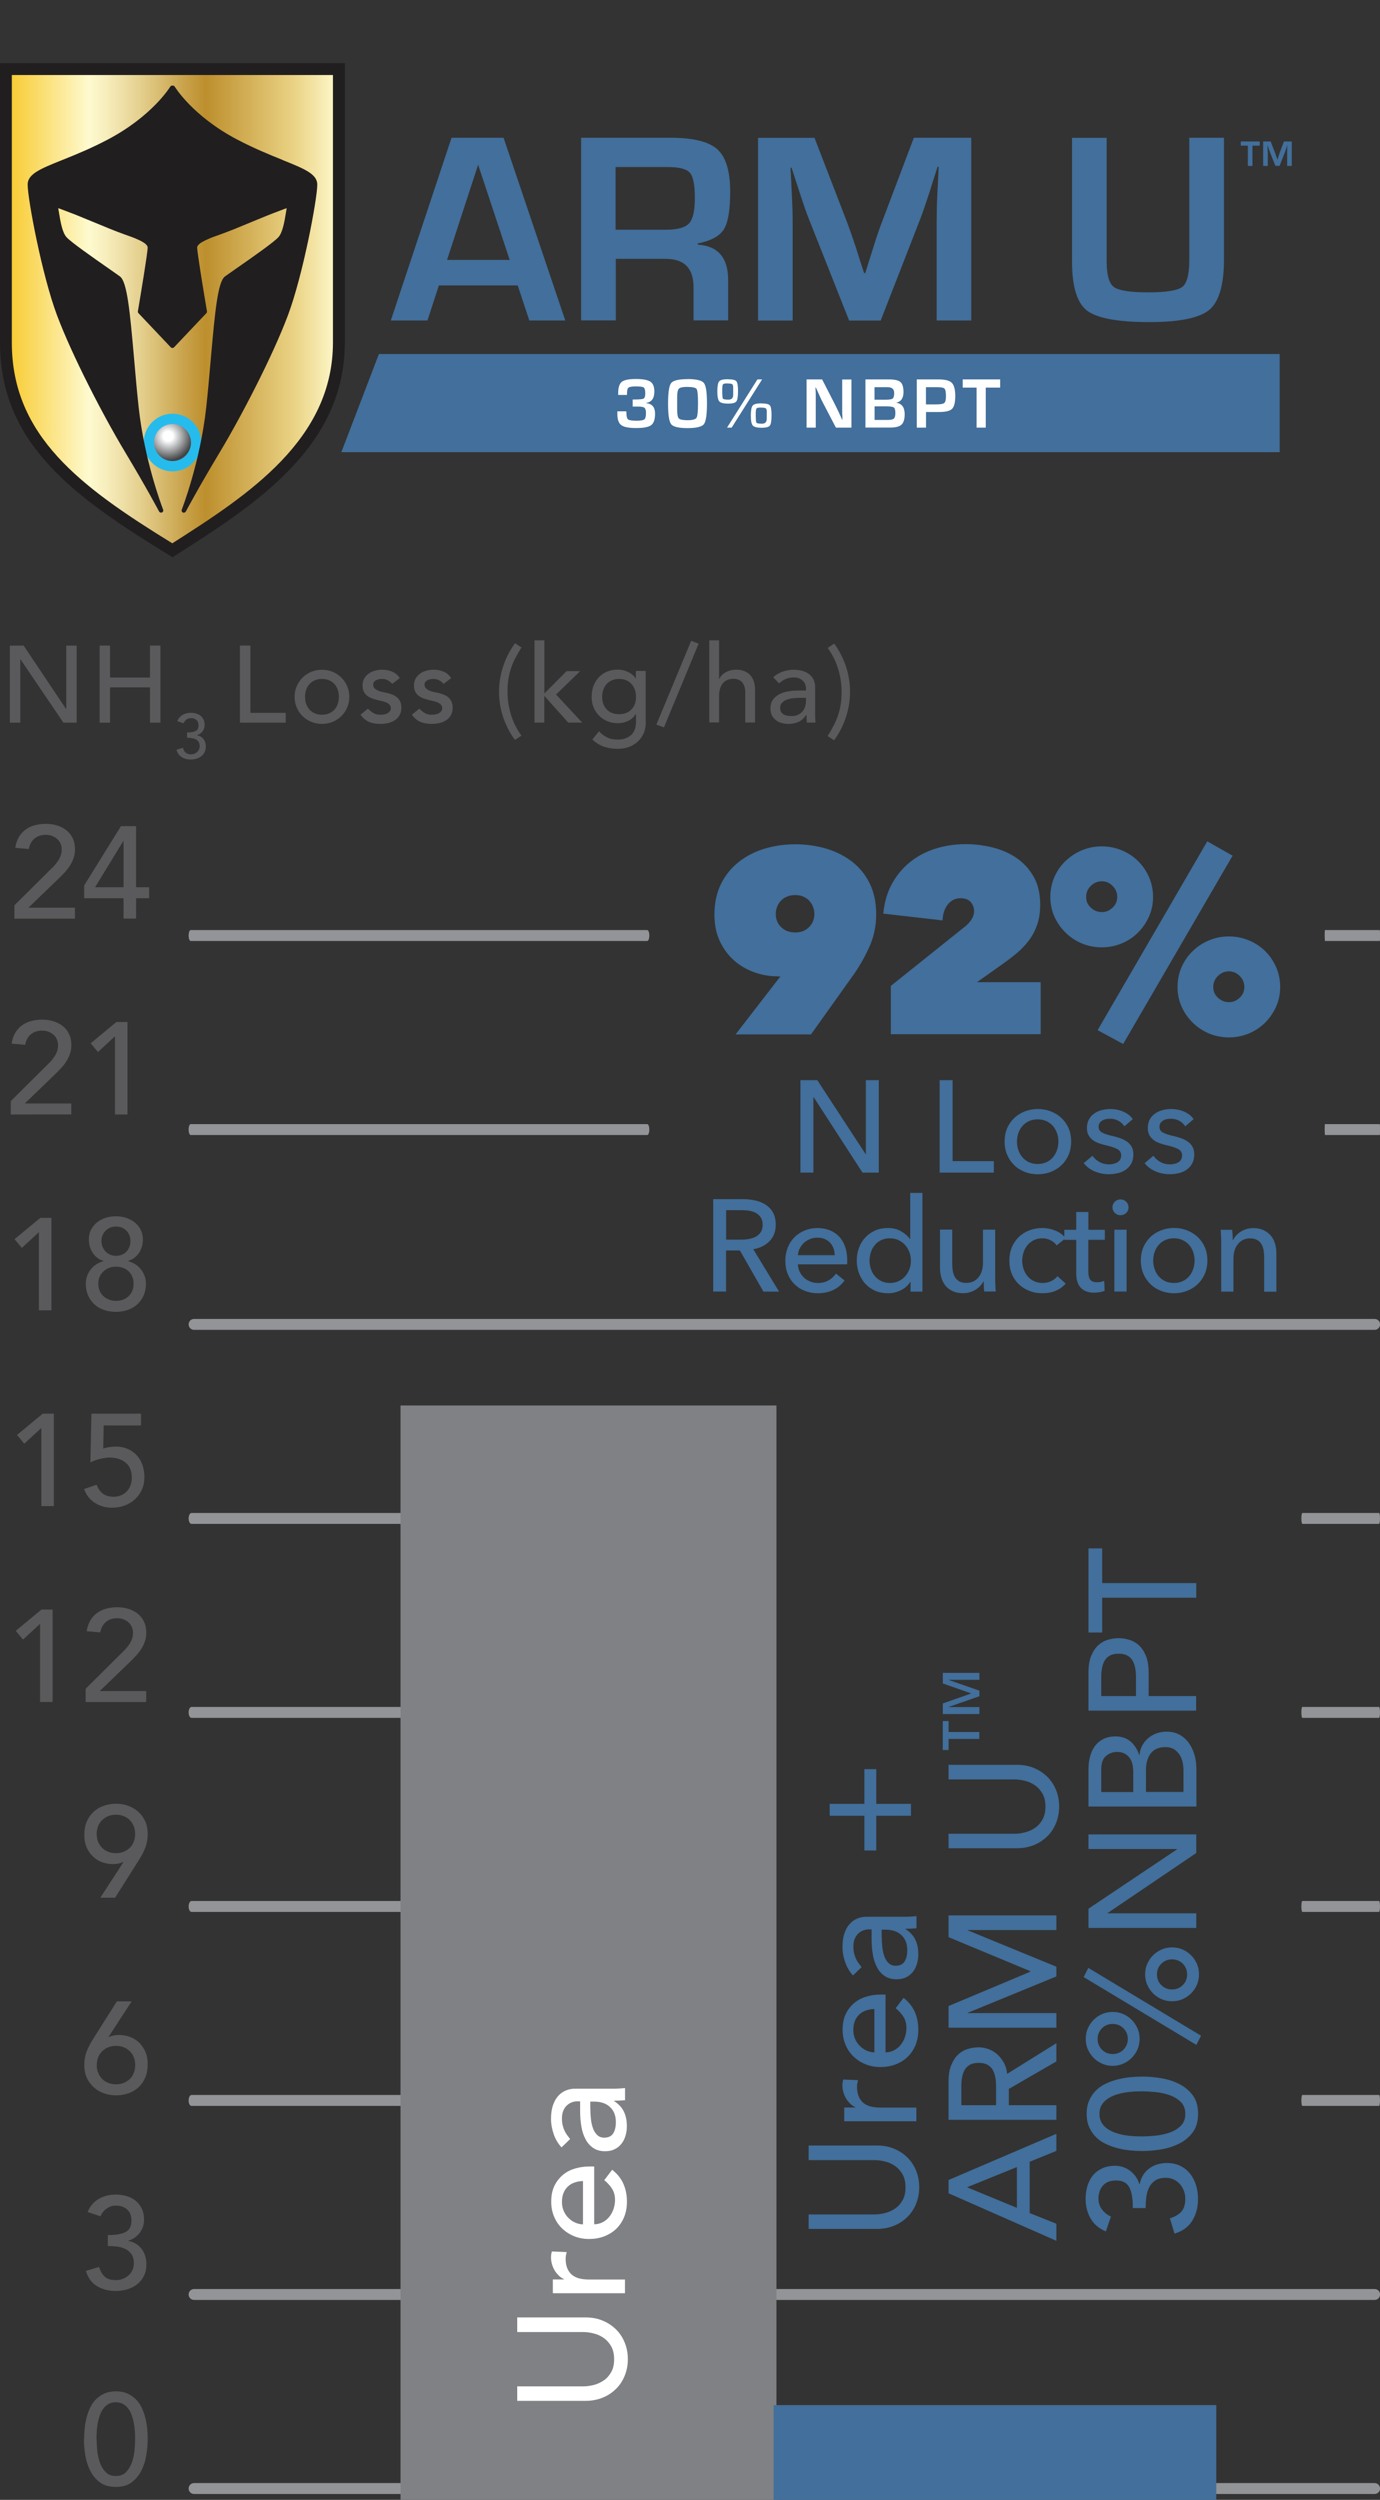 <?xml version="1.0" encoding="UTF-8"?> <svg xmlns="http://www.w3.org/2000/svg" xmlns:xlink="http://www.w3.org/1999/xlink" id="Layer_1" viewBox="0 0 197.25 357.24"><rect x="0" y="0" width="197.25" height="357.24" fill="#333333" stroke="none"/><defs><style>.cls-1{fill:url(#radial-gradient);}.cls-2{fill:url(#linear-gradient);}.cls-3{fill:#808184;}.cls-4{fill:#5a5a5c;}.cls-5{fill:#426f9b;}.cls-6{fill:#211e1f;}.cls-7{fill:#fff;}.cls-8{fill:#929497;}.cls-9{fill:#26bbed;}</style><linearGradient id="linear-gradient" x1=".85" y1="44.26" x2="48.44" y2="44.26" gradientUnits="userSpaceOnUse"><stop offset="0" stop-color="#f8c92a"></stop><stop offset="0" stop-color="#f8c92a"></stop><stop offset=".25" stop-color="#fefacf"></stop><stop offset=".3" stop-color="#f7eebd"></stop><stop offset=".4" stop-color="#e5d190"></stop><stop offset=".54" stop-color="#c8a149"></stop><stop offset=".6" stop-color="#bd8f2d"></stop><stop offset=".87" stop-color="#ebd486"></stop><stop offset="1" stop-color="#fefacf"></stop></linearGradient><radialGradient id="radial-gradient" cx="24.03" cy="62.33" fx="24.03" fy="62.33" r="3.48" gradientUnits="userSpaceOnUse"><stop offset=".2" stop-color="#fff"></stop><stop offset=".68" stop-color="#8e9092"></stop><stop offset="1" stop-color="#444445"></stop></radialGradient></defs><path class="cls-8" d="M196.47,356.4H27.74c-.43,0-.78-.35-.78-.78s.35-.78.78-.78h168.74c.43,0,.78.35.78.78s-.35.78-.78.78Z"></path><path class="cls-8" d="M106.98,245.49H27.37c-.23,0-.41-.35-.41-.78s.19-.78.41-.78h79.61c.23,0,.41.35.41.78s-.19.78-.41.78Z"></path><path class="cls-8" d="M196.47,190.04H27.74c-.43,0-.78-.35-.78-.78s.35-.78.78-.78h168.74c.43,0,.78.35.78.78s-.35.78-.78.78Z"></path><path class="cls-8" d="M106.98,300.94H27.37c-.23,0-.41-.35-.41-.78s.19-.78.41-.78h79.61c.23,0,.41.35.41.78s-.19.78-.41.78Z"></path><path class="cls-8" d="M106.98,273.22H27.37c-.23,0-.41-.35-.41-.78s.19-.78.41-.78h79.61c.23,0,.41.35.41.78s-.19.78-.41.78Z"></path><path class="cls-8" d="M197.11,245.49h-10.96c-.08,0-.14-.35-.14-.78s.06-.78.14-.78h10.96c.08,0,.14.35.14.78s-.06.78-.14.78Z"></path><path class="cls-8" d="M197.11,300.94h-10.96c-.08,0-.14-.35-.14-.78s.06-.78.14-.78h10.96c.08,0,.14.35.14.78s-.06.78-.14.78Z"></path><path class="cls-8" d="M197.11,273.22h-10.96c-.08,0-.14-.35-.14-.78s.06-.78.14-.78h10.96c.08,0,.14.35.14.78s-.06.78-.14.78Z"></path><path class="cls-8" d="M92.51,134.47H27.26c-.17,0-.3-.35-.3-.78s.13-.78.3-.78h65.25c.17,0,.3.35.3.78s-.13.78-.3.78Z"></path><path class="cls-8" d="M92.51,162.2H27.26c-.17,0-.3-.35-.3-.78s.13-.78.3-.78h65.25c.17,0,.3.35.3.78s-.13.78-.3.78Z"></path><path class="cls-8" d="M197.22,134.47h-7.84s-.04-.35-.04-.78.02-.78.04-.78h7.84s.04.35.04.78-.02.78-.04.78Z"></path><path class="cls-8" d="M197.22,162.2h-7.84s-.04-.35-.04-.78.02-.78.04-.78h7.84s.04.35.04.78-.02.78-.04.78Z"></path><path class="cls-8" d="M196.47,328.67H27.74c-.43,0-.78-.35-.78-.78s.35-.78.78-.78h168.74c.43,0,.78.35.78.78s-.35.78-.78.78Z"></path><path class="cls-8" d="M106.98,217.77H27.37c-.23,0-.41-.35-.41-.78s.19-.78.41-.78h79.61c.23,0,.41.35.41.78s-.19.78-.41.78Z"></path><path class="cls-8" d="M197.11,217.77h-10.96c-.08,0-.14-.35-.14-.78s.06-.78.14-.78h10.96c.08,0,.14.35.14.78s-.06.78-.14.78Z"></path><path class="cls-5" d="M115.58,316.45h9.45c.48,0,.98-.07,1.49-.2.52-.13.99-.35,1.43-.65s.79-.7,1.07-1.2c.28-.49.41-1.1.41-1.83s-.14-1.33-.41-1.83c-.28-.49-.63-.89-1.07-1.2s-.91-.52-1.43-.65c-.51-.13-1.01-.2-1.49-.2h-9.45v-2.09h9.77c.9,0,1.72.15,2.45.46.73.3,1.37.73,1.91,1.26.54.54.95,1.17,1.24,1.89s.44,1.51.44,2.35-.15,1.63-.44,2.35c-.29.73-.7,1.36-1.24,1.89-.54.54-1.17.96-1.91,1.26-.73.3-1.55.46-2.45.46h-9.77v-2.09Z"></path><path class="cls-5" d="M120.67,303.13v-1.96h1.59v-.04c-.28-.13-.53-.3-.75-.52-.22-.22-.42-.46-.58-.73-.16-.27-.29-.56-.38-.88-.09-.32-.14-.64-.14-.96s.04-.61.13-.87l2.11.09c-.04.16-.08.32-.11.48-.03.16-.04.32-.04.48,0,.96.27,1.69.8,2.2.54.51,1.37.76,2.5.76h5.18v1.96h-10.32Z"></path><path class="cls-5" d="M126.55,293.29c.45,0,.86-.1,1.23-.29s.69-.45.95-.77c.26-.32.46-.69.61-1.11.14-.42.22-.86.22-1.31,0-.61-.14-1.14-.42-1.59s-.66-.86-1.12-1.24l1.13-1.48c1.41,1.09,2.11,2.61,2.11,4.57,0,.81-.14,1.55-.41,2.21-.28.66-.66,1.22-1.14,1.68-.49.46-1.06.81-1.72,1.06-.66.25-1.38.37-2.14.37s-1.48-.13-2.14-.4c-.66-.27-1.23-.64-1.72-1.11-.49-.47-.87-1.03-1.14-1.69-.28-.65-.41-1.36-.41-2.13,0-.91.16-1.69.48-2.32s.74-1.15,1.25-1.56c.51-.41,1.1-.7,1.74-.88s1.3-.27,1.97-.27h.7v8.27ZM124.98,287.1c-.44.01-.83.08-1.2.21-.36.12-.68.31-.95.56s-.48.55-.63.92-.23.8-.23,1.3.09.92.27,1.32c.18.4.42.74.71,1.01.29.28.61.49.97.64s.71.23,1.06.23v-6.18Z"></path><path class="cls-5" d="M121.94,282.32c-.51-.55-.89-1.19-1.14-1.92-.25-.73-.38-1.45-.38-2.18s.09-1.4.28-1.95c.19-.54.44-.99.76-1.34.32-.35.69-.61,1.1-.77.41-.17.85-.25,1.3-.25h5.27c.36,0,.7,0,1-.02s.6-.04.87-.07v1.74c-.52.04-1.04.07-1.57.07v.04c.67.44,1.14.95,1.42,1.55s.41,1.28.41,2.07c0,.48-.07.94-.2,1.37-.13.44-.33.82-.59,1.14-.26.33-.58.58-.97.77-.38.19-.83.28-1.34.28-.67,0-1.23-.15-1.68-.45-.45-.3-.82-.7-1.1-1.22-.28-.51-.49-1.12-.61-1.81-.12-.69-.19-1.43-.19-2.21v-1.44h-.43c-.26,0-.52.05-.78.15-.26.1-.5.25-.71.46-.21.2-.38.46-.5.76s-.18.67-.18,1.09c0,.38.04.71.11.99.07.28.16.54.27.77.11.23.24.44.38.63.14.19.28.37.41.54l-1.22,1.18ZM126.03,276.79c0,.46.03.94.08,1.43.05.49.15.93.29,1.33.14.4.35.73.61.98.26.25.59.38,1,.38.59,0,1.02-.2,1.28-.6.26-.4.39-.94.39-1.62,0-.54-.09-.99-.27-1.37s-.42-.68-.71-.91c-.29-.23-.61-.4-.97-.5-.36-.1-.71-.15-1.06-.15h-.65v1.04Z"></path><path class="cls-5" d="M123.55,264.44v-4.96h-4.96v-1.7h4.96v-4.96h1.7v4.96h4.96v1.7h-4.96v4.96h-1.7Z"></path><path class="cls-5" d="M135.58,313.42v-1.89l15.41-6.6v2.44l-3.81,1.55v7.34l3.81,1.52v2.44l-15.41-6.79ZM145.35,309.68l-7.08,2.87v.04l7.08,2.92v-5.83Z"></path><path class="cls-5" d="M135.58,302.93v-5.42c0-.99.13-1.8.4-2.44s.61-1.14,1.02-1.51c.41-.37.88-.63,1.39-.77.52-.15,1.01-.22,1.49-.22s.97.09,1.43.26c.46.17.87.42,1.24.75s.68.73.94,1.2.41,1,.47,1.58l7.03-4.38v2.61l-6.79,3.92v2.33h6.79v2.09h-15.41ZM142.37,300.84v-2.74c0-.41-.03-.81-.1-1.21-.07-.4-.19-.75-.36-1.07-.17-.31-.42-.56-.75-.75-.33-.19-.75-.28-1.27-.28s-.95.09-1.27.28c-.33.19-.58.44-.75.75-.17.31-.29.67-.36,1.07-.07.4-.1.8-.1,1.21v2.74h4.96Z"></path><path class="cls-5" d="M135.58,289.78v-3.11l11.67-4.9v-.09l-11.67-4.85v-3.11h15.41v2.09h-12.67v.04l12.67,5.2v1.39l-12.67,5.2v.04h12.67v2.09h-15.41Z"></path><path class="cls-5" d="M135.58,262.05h9.45c.48,0,.98-.07,1.49-.2.52-.13.99-.35,1.43-.65s.79-.7,1.07-1.2c.28-.49.41-1.1.41-1.83s-.14-1.33-.41-1.83c-.28-.49-.63-.89-1.07-1.2s-.91-.52-1.43-.65c-.51-.13-1.01-.2-1.49-.2h-9.45v-2.09h9.77c.9,0,1.72.15,2.45.46.73.3,1.37.73,1.91,1.26.54.54.95,1.17,1.24,1.89s.44,1.51.44,2.35-.15,1.63-.44,2.35c-.29.73-.7,1.36-1.24,1.89-.54.54-1.17.96-1.91,1.26-.73.3-1.55.46-2.45.46h-9.77v-2.09Z"></path><path class="cls-5" d="M134.76,244.94v-1.51l4.01-1.41v-.04l-4.01-1.41v-1.51h5.23v.99h-4.37v.03l4.37,1.52v.8l-4.37,1.52v.03h4.37v.99h-5.23ZM135.59,248.51v1.57h-.84v-4.14h.84v1.57h4.39v.99h-4.39Z"></path><path class="cls-5" d="M167.23,317.01c.74-.25,1.29-.57,1.65-.99.36-.41.54-1.02.54-1.83,0-.4-.07-.78-.21-1.14-.14-.35-.33-.67-.57-.94-.24-.27-.53-.49-.87-.65s-.72-.24-1.14-.24c-.64,0-1.15.13-1.54.4-.38.27-.67.61-.87,1.03-.2.42-.32.89-.38,1.39-.06.51-.09,1.01-.09,1.5h-1.83c0-.8-.05-1.45-.16-1.96-.11-.51-.26-.91-.47-1.2-.2-.29-.46-.49-.76-.61-.3-.12-.65-.17-1.02-.17-.83,0-1.45.25-1.87.74-.42.49-.63,1.11-.63,1.85,0,.57.16,1.08.49,1.53s.76.8,1.29,1.03l-.72,2.13c-.99-.41-1.72-1.03-2.19-1.86-.47-.83-.71-1.77-.71-2.8,0-.62.08-1.22.25-1.8.17-.57.42-1.08.77-1.51.35-.44.79-.78,1.32-1.03.53-.25,1.15-.38,1.86-.38.81,0,1.54.24,2.18.73s1.07,1.12,1.31,1.9h.04c.09-.48.25-.91.48-1.28.23-.38.52-.7.87-.96s.74-.46,1.17-.59c.43-.13.88-.2,1.36-.2.74,0,1.39.14,1.95.42.56.28,1.02.66,1.39,1.13.37.47.65,1.02.84,1.63.19.62.28,1.27.28,1.95,0,1.18-.27,2.21-.81,3.1-.54.89-1.38,1.51-2.55,1.86l-.67-2.22Z"></path><path class="cls-5" d="M163.29,307.39c-.57,0-1.15-.03-1.76-.09-.61-.06-1.21-.16-1.8-.32-.59-.15-1.15-.36-1.69-.61-.54-.25-1-.58-1.4-.98-.4-.4-.72-.87-.96-1.42-.24-.54-.36-1.18-.36-1.9s.12-1.36.36-1.9c.24-.54.56-1.02.96-1.42.4-.4.87-.73,1.4-.98s1.1-.46,1.69-.61c.59-.15,1.19-.26,1.8-.32.61-.06,1.2-.09,1.76-.09.81,0,1.68.07,2.61.22s1.79.41,2.59.81c.8.39,1.46.93,1.98,1.62.52.69.78,1.58.78,2.67s-.26,1.98-.78,2.67-1.18,1.23-1.98,1.62c-.8.39-1.66.66-2.59.81-.93.15-1.8.22-2.61.22ZM163.29,305.3c.51,0,1.11-.03,1.81-.1s1.37-.21,2.01-.42c.65-.22,1.19-.54,1.64-.97s.67-1,.67-1.73-.22-1.3-.67-1.73c-.45-.43-1-.75-1.64-.97-.65-.22-1.32-.36-2.01-.42-.7-.06-1.3-.1-1.81-.1-.35,0-.74.01-1.19.03-.44.02-.89.07-1.35.15s-.9.19-1.33.34c-.43.15-.81.34-1.15.58s-.61.53-.82.88c-.2.35-.3.76-.3,1.24s.1.89.3,1.24c.2.35.48.64.82.88.34.24.73.43,1.15.58.43.15.87.26,1.33.34s.91.13,1.35.15c.44.02.84.03,1.19.03Z"></path><path class="cls-5" d="M171.67,290.91l-.67,1.31-16.11-9.69.67-1.31,16.11,9.69ZM159.04,295.22c-.54,0-1.04-.1-1.5-.31-.46-.2-.87-.48-1.22-.83-.35-.35-.62-.75-.83-1.22s-.3-.96-.3-1.5.1-1.04.3-1.5.48-.87.83-1.22c.35-.35.75-.62,1.22-.83.46-.2.97-.3,1.5-.3s1.04.1,1.5.3c.46.2.87.48,1.22.83.35.35.62.75.83,1.22s.3.97.3,1.5-.1,1.04-.3,1.5-.48.87-.83,1.22c-.35.35-.75.62-1.22.83-.46.2-.96.31-1.5.31ZM159.04,293.53c.61,0,1.12-.21,1.54-.62.41-.41.62-.93.62-1.53s-.21-1.12-.62-1.53c-.41-.41-.92-.62-1.54-.62s-1.12.21-1.53.62c-.41.41-.62.93-.62,1.53s.21,1.12.62,1.53c.41.41.92.62,1.53.62ZM167.53,285.99c-.54,0-1.04-.1-1.5-.3-.46-.2-.87-.48-1.22-.83-.35-.35-.62-.75-.83-1.22-.2-.46-.3-.96-.3-1.5s.1-1.04.3-1.5c.2-.46.48-.87.83-1.22.35-.35.75-.62,1.22-.83.46-.2.96-.3,1.5-.3s1.04.1,1.5.3c.46.2.87.48,1.22.83s.62.75.83,1.22.3.96.3,1.5-.1,1.04-.3,1.5-.48.87-.83,1.22c-.35.35-.75.62-1.22.83-.46.2-.96.3-1.5.3ZM167.53,284.3c.61,0,1.12-.21,1.53-.62.41-.41.62-.93.62-1.53s-.21-1.12-.62-1.53c-.41-.41-.92-.62-1.53-.62s-1.12.21-1.54.62c-.41.41-.62.92-.62,1.53s.21,1.12.62,1.53c.41.41.92.62,1.54.62Z"></path><path class="cls-5" d="M155.58,275.5v-2.74l12.67-8.49v-.04h-12.67v-2.09h15.41v2.66l-12.67,8.58v.04h12.67v2.09h-15.41Z"></path><path class="cls-5" d="M155.58,258.17v-5.35c0-.67.08-1.29.24-1.86.16-.57.4-1.07.71-1.48.31-.41.71-.74,1.2-.98.49-.24,1.06-.36,1.71-.36.88,0,1.61.25,2.17.74.56.49.97,1.13,1.23,1.92h.04c.03-.46.15-.9.36-1.31.21-.41.49-.76.83-1.06.34-.3.74-.53,1.19-.71.45-.17.94-.26,1.46-.26.7,0,1.31.14,1.84.42.53.28.98.67,1.34,1.16.36.49.64,1.07.83,1.72.19.65.28,1.36.28,2.11v5.29h-15.41ZM161.98,256.08v-2.85c0-.39-.04-.76-.12-1.11-.08-.35-.21-.65-.4-.91s-.43-.47-.72-.62-.65-.23-1.07-.23c-.61,0-1.14.2-1.59.59-.45.39-.67,1.01-.67,1.85v3.29h4.57ZM169.16,256.08v-3.07c0-.32-.03-.67-.1-1.06-.07-.38-.2-.74-.39-1.08-.2-.33-.46-.62-.79-.85-.33-.23-.78-.35-1.33-.35-.92,0-1.6.3-2.06.89s-.69,1.4-.69,2.42v3.09h5.35Z"></path><path class="cls-5" d="M155.58,244.46v-5.42c0-.99.13-1.8.4-2.44s.61-1.14,1.02-1.51c.41-.37.88-.63,1.39-.77.52-.15,1.01-.22,1.49-.22s.98.07,1.49.22c.51.15.98.4,1.39.77.41.37.75.87,1.02,1.51s.4,1.45.4,2.44v3.33h6.79v2.09h-15.41ZM162.37,242.37v-2.74c0-.41-.03-.81-.1-1.21-.07-.4-.19-.75-.36-1.07-.17-.31-.42-.56-.75-.75-.33-.19-.75-.28-1.27-.28s-.95.09-1.27.28c-.33.19-.58.44-.75.75-.17.31-.29.67-.36,1.07-.07.4-.1.8-.1,1.21v2.74h4.96Z"></path><path class="cls-5" d="M157.54,228.33v4.96h-1.96v-12.02h1.96v4.96h13.45v2.09h-13.45Z"></path><rect class="cls-3" x="57.25" y="200.85" width="53.73" height="156.39"></rect><rect class="cls-5" x="110.58" y="343.7" width="63.27" height="13.54"></rect><path class="cls-4" d="M2.06,129.37l5.3-5.26c.19-.17.37-.36.54-.57.17-.21.33-.42.47-.64s.25-.46.33-.71c.08-.25.12-.51.12-.78,0-.32-.06-.62-.18-.88s-.28-.48-.49-.66-.45-.32-.73-.42-.58-.15-.89-.15c-.65,0-1.18.18-1.61.54-.42.36-.69.86-.8,1.49l-1.94-.17c.09-.58.26-1.09.51-1.52s.57-.79.95-1.07c.38-.29.81-.5,1.31-.63s1.02-.21,1.6-.21,1.11.08,1.61.23c.5.16.95.39,1.33.69.38.3.68.68.9,1.14s.33.99.33,1.6c0,.44-.07.84-.2,1.22-.13.38-.3.74-.51,1.07s-.45.65-.73.95c-.27.3-.56.59-.86.88l-4.35,4.2h6.64v1.57H2.06v-1.9Z"></path><path class="cls-4" d="M17.66,128.36h-5.63v-1.83l5.26-8.47h2.16v8.73h1.87v1.57h-1.87v2.91h-1.79v-2.91ZM17.66,120.19h-.04l-4.03,6.6h4.07v-6.6Z"></path><path class="cls-4" d="M1.54,157.35l5.3-5.26c.19-.17.37-.36.54-.57.17-.21.33-.42.47-.64s.25-.46.33-.71c.08-.25.12-.51.12-.78,0-.32-.06-.62-.18-.88s-.28-.48-.49-.66-.45-.32-.73-.42-.58-.15-.89-.15c-.65,0-1.18.18-1.61.54-.42.36-.69.86-.8,1.49l-1.94-.17c.09-.58.26-1.09.51-1.52s.57-.79.95-1.07c.38-.29.81-.5,1.31-.63s1.02-.21,1.6-.21,1.11.08,1.61.23c.5.16.95.39,1.33.69.38.3.68.68.9,1.14s.33.99.33,1.6c0,.44-.07.84-.2,1.22-.13.38-.3.74-.51,1.07s-.45.65-.73.95c-.27.3-.56.59-.86.88l-4.35,4.2h6.64v1.57H1.54v-1.9Z"></path><path class="cls-4" d="M16.42,148.1l-2.42,2.24-1.04-1.25,3.67-3.04h1.59v13.21h-1.79v-11.16Z"></path><path class="cls-4" d="M5.55,176.09l-2.43,2.24-1.04-1.25,3.68-3.04h1.59v13.21h-1.79v-11.16Z"></path><path class="cls-4" d="M16.57,187.47c-.6,0-1.16-.09-1.69-.27s-.99-.44-1.37-.79c-.39-.35-.69-.77-.91-1.27-.22-.5-.34-1.06-.34-1.68,0-.41.07-.79.2-1.14.13-.35.31-.66.53-.94.22-.28.49-.52.79-.71.3-.19.64-.34,1-.44v-.06c-.25-.06-.5-.17-.75-.34-.25-.16-.47-.37-.66-.62-.19-.25-.35-.55-.48-.9s-.19-.76-.19-1.22c0-.5.1-.95.31-1.35.21-.4.48-.75.84-1.04s.77-.51,1.23-.66c.47-.16.96-.23,1.48-.23s1.02.08,1.48.23c.47.16.88.38,1.23.66s.63.63.84,1.04.31.85.31,1.35c0,.46-.06.87-.19,1.22s-.28.66-.48.9c-.19.25-.41.45-.66.62-.25.16-.5.27-.75.34v.06c.36.1.69.25,1,.44.3.19.57.43.79.71.22.28.4.59.53.94.13.35.2.73.2,1.14,0,.62-.11,1.18-.34,1.68-.22.5-.53.92-.91,1.27-.39.35-.84.61-1.37.79s-1.09.27-1.69.27ZM16.57,185.9c.75,0,1.35-.23,1.82-.68s.7-1.04.7-1.76c0-.4-.06-.75-.2-1.05-.13-.3-.31-.56-.54-.77-.23-.21-.5-.36-.8-.47-.3-.11-.63-.16-.98-.16-.73.01-1.34.25-1.81.7-.47.45-.71,1.04-.71,1.74,0,.39.07.73.21,1.04s.32.56.55.76c.23.21.5.36.8.48s.62.17.96.17ZM14.5,177.36c0,.26.05.52.14.77.09.25.23.47.4.66.17.19.39.35.64.48.25.12.55.19.89.19s.65-.06.91-.18.47-.27.64-.47c.17-.19.3-.41.39-.66s.13-.51.13-.78c0-.61-.19-1.11-.57-1.5-.38-.39-.88-.59-1.5-.59-.57,0-1.06.19-1.46.58s-.61.89-.61,1.51Z"></path><path class="cls-4" d="M5.9,204.07l-2.43,2.24-1.04-1.25,3.68-3.04h1.59v13.21h-1.79v-11.16Z"></path><path class="cls-4" d="M20.18,203.7h-5.36l-.06,3.3c.09-.04.21-.07.37-.11.16-.04.33-.07.49-.09.17-.02.33-.04.5-.06.16-.01.3-.02.41-.02.62,0,1.18.11,1.69.32.5.21.94.51,1.3.9.36.39.64.85.83,1.38.19.54.29,1.13.29,1.77s-.12,1.26-.36,1.79c-.24.54-.58,1-1,1.38-.42.39-.91.68-1.47.89s-1.16.31-1.81.31c-.9,0-1.7-.23-2.43-.69s-1.24-1.12-1.55-1.98l1.79-.62c.24.61.55,1.05.95,1.32.4.27.9.4,1.5.4.35,0,.68-.06,1-.19s.59-.3.82-.53c.23-.23.42-.51.55-.85s.21-.72.21-1.14c0-.97-.3-1.69-.89-2.17-.59-.48-1.36-.72-2.3-.72-.34,0-.76.06-1.28.18-.52.12-1,.29-1.45.51l.15-6.96h7.09v1.68Z"></path><path class="cls-4" d="M5.72,232.06l-2.43,2.24-1.04-1.25,3.68-3.04h1.59v13.21h-1.79v-11.16Z"></path><path class="cls-4" d="M12.25,241.32l5.3-5.26c.19-.17.37-.36.54-.57.17-.21.33-.42.47-.64s.25-.46.33-.71c.08-.25.12-.51.12-.78,0-.32-.06-.62-.18-.88s-.28-.48-.48-.66c-.21-.18-.45-.32-.73-.42-.28-.1-.58-.15-.89-.15-.65,0-1.18.18-1.6.54-.42.36-.69.86-.8,1.49l-1.94-.17c.09-.58.26-1.09.51-1.52s.57-.79.95-1.07.81-.5,1.31-.63c.49-.14,1.02-.21,1.59-.21s1.11.08,1.61.23c.5.16.95.39,1.32.69.38.3.68.68.9,1.14s.33.99.33,1.6c0,.44-.07.84-.2,1.22s-.3.74-.51,1.07c-.21.34-.45.65-.73.95-.27.3-.56.59-.86.88l-4.35,4.2h6.64v1.57h-8.66v-1.9Z"></path><path class="cls-4" d="M17.66,266.09h-.07c-.41.2-.9.3-1.46.3-.47,0-.95-.08-1.44-.24-.48-.16-.92-.41-1.31-.76-.39-.34-.71-.78-.96-1.31-.25-.53-.37-1.15-.37-1.88s.12-1.36.36-1.91c.24-.55.57-1.02.98-1.39.41-.37.89-.66,1.44-.85.55-.19,1.13-.29,1.75-.29s1.21.1,1.75.3c.55.2,1.03.49,1.44.86.41.37.74.82.98,1.34.24.52.36,1.11.36,1.75,0,.41-.03.78-.09,1.12-.06.34-.15.66-.27.96-.12.31-.26.61-.42.91-.16.3-.34.6-.54.91l-3.34,5.28h-2.11l3.32-5.11ZM19.32,262.08c0-.4-.07-.77-.2-1.1s-.32-.62-.56-.87-.53-.43-.87-.57c-.34-.14-.71-.21-1.12-.21s-.78.07-1.12.21-.62.33-.87.57c-.24.24-.43.53-.56.87s-.2.7-.2,1.1.06.76.2,1.1.32.62.56.87c.24.24.53.43.87.57.34.14.71.21,1.12.21s.78-.07,1.12-.21c.33-.14.62-.33.87-.57s.43-.53.56-.87.2-.7.2-1.1Z"></path><path class="cls-4" d="M15.49,291.1h.07c.41-.2.9-.3,1.46-.3.47,0,.95.08,1.44.24s.92.41,1.32.76c.39.34.71.78.96,1.31.25.53.37,1.15.37,1.88s-.12,1.38-.36,1.93c-.24.55-.57,1.02-.98,1.39-.41.37-.89.65-1.44.84-.55.19-1.13.28-1.75.28s-1.21-.1-1.75-.3c-.55-.2-1.03-.48-1.44-.86-.41-.37-.74-.82-.98-1.34s-.36-1.11-.36-1.75c0-.41.03-.78.09-1.12.06-.34.15-.66.27-.96s.26-.6.42-.9c.16-.29.34-.6.54-.92l3.34-5.28h2.11l-3.32,5.11ZM13.83,295.11c0,.4.06.76.2,1.1s.32.62.56.87c.24.24.53.43.87.57.34.14.71.21,1.12.21s.78-.07,1.12-.21c.33-.14.62-.33.87-.57s.43-.53.56-.87.2-.7.2-1.1-.07-.77-.2-1.1-.32-.62-.56-.87c-.24-.24-.53-.43-.87-.57-.34-.14-.71-.21-1.12-.21s-.78.07-1.12.21c-.34.14-.62.33-.87.57-.24.24-.43.53-.56.87s-.2.7-.2,1.1Z"></path><path class="cls-4" d="M14.15,323.95c.21.63.49,1.11.85,1.42.35.31.88.47,1.57.47.35,0,.67-.06.98-.18s.57-.28.81-.49c.24-.21.42-.45.56-.75.14-.29.21-.62.21-.98,0-.55-.12-.99-.35-1.32s-.53-.58-.89-.75c-.36-.17-.76-.28-1.19-.33-.44-.05-.87-.07-1.29-.07v-1.57c.68,0,1.24-.05,1.68-.14s.78-.23,1.03-.4c.25-.17.42-.39.52-.65s.15-.55.15-.88c0-.71-.21-1.24-.63-1.6-.42-.36-.95-.54-1.59-.54-.49,0-.92.14-1.32.42s-.69.65-.89,1.11l-1.83-.62c.35-.85.88-1.47,1.6-1.88.71-.4,1.51-.61,2.4-.61.53,0,1.05.07,1.54.21s.92.36,1.3.66c.37.3.67.68.89,1.13.22.45.33.99.33,1.6,0,.7-.21,1.32-.62,1.87-.42.55-.96.92-1.63,1.12v.04c.41.07.78.21,1.1.41.32.2.6.45.82.75.22.3.39.63.5,1,.11.37.17.76.17,1.17,0,.63-.12,1.19-.36,1.67-.24.48-.57.88-.97,1.19-.4.32-.87.56-1.4.72-.53.16-1.09.24-1.67.24-1.01,0-1.89-.23-2.66-.69s-1.3-1.19-1.59-2.18l1.9-.58Z"></path><path class="cls-4" d="M12.02,348.56c0-.48.03-.99.08-1.51s.14-1.04.27-1.54c.13-.5.3-.99.52-1.45.22-.46.5-.86.84-1.2.34-.34.75-.62,1.21-.82.47-.21,1.01-.31,1.63-.31s1.17.1,1.63.31.87.48,1.21.82c.34.34.62.74.84,1.2.22.46.39.94.52,1.45.13.5.22,1.02.27,1.54.05.52.07,1.03.07,1.51,0,.7-.06,1.44-.19,2.24-.12.8-.35,1.54-.69,2.22s-.8,1.25-1.39,1.7c-.59.45-1.35.67-2.29.67s-1.69-.22-2.29-.67-1.05-1.01-1.39-1.7-.57-1.42-.69-2.22c-.12-.8-.19-1.54-.19-2.24ZM13.81,348.56c0,.44.03.95.08,1.55.06.6.18,1.17.36,1.73.19.55.46,1.02.83,1.41.37.39.86.58,1.48.58s1.12-.19,1.48-.58c.37-.39.64-.85.83-1.41.19-.55.31-1.13.36-1.73.06-.6.08-1.11.08-1.55,0-.3,0-.64-.03-1.02s-.06-.77-.13-1.16c-.07-.39-.17-.77-.29-1.14-.12-.37-.29-.7-.49-.99-.21-.29-.46-.53-.76-.7-.3-.17-.65-.26-1.06-.26s-.76.09-1.06.26c-.3.17-.55.41-.76.7-.21.29-.37.62-.49.99-.12.37-.22.75-.29,1.14-.07.39-.11.78-.13,1.16s-.03.72-.03,1.02Z"></path><path class="cls-4" d="M1.42,92.26h1.96l6.06,9.05h.03v-9.05h1.49v11.01h-1.9l-6.13-9.05h-.03v9.05h-1.49v-11.01Z"></path><path class="cls-4" d="M14.24,92.26h1.49v4.57h5.71v-4.57h1.49v11.01h-1.49v-5.04h-5.71v5.04h-1.49v-11.01Z"></path><path class="cls-4" d="M26.14,106.88c.1.31.24.54.41.69.17.15.43.23.76.23.17,0,.33-.03.47-.09.15-.06.28-.14.39-.24.11-.1.2-.22.27-.36s.1-.3.1-.48c0-.27-.06-.48-.17-.64s-.25-.28-.43-.36-.37-.13-.58-.16c-.21-.02-.42-.04-.62-.04v-.76c.33,0,.6-.02.82-.07s.38-.11.5-.19.21-.19.25-.32c.05-.13.07-.27.07-.43,0-.34-.1-.6-.31-.78s-.46-.26-.77-.26c-.24,0-.45.07-.64.2-.19.14-.33.32-.43.54l-.89-.3c.17-.41.43-.71.78-.91.35-.2.74-.29,1.16-.29.26,0,.51.03.75.1.24.07.45.18.63.32.18.15.32.33.43.55s.16.48.16.77c0,.34-.1.64-.3.91-.2.27-.47.45-.79.54v.02c.2.04.38.1.54.2.16.1.29.22.4.36.11.15.19.31.24.48s.08.37.08.57c0,.31-.06.58-.18.81-.12.23-.27.43-.47.58-.2.15-.42.27-.68.35-.26.08-.53.12-.81.12-.49,0-.92-.11-1.29-.34-.37-.22-.63-.58-.77-1.06l.92-.28Z"></path><path class="cls-4" d="M34.3,92.26h1.49v9.61h5.05v1.4h-6.55v-11.01Z"></path><path class="cls-4" d="M42.11,99.58c0-.54.1-1.04.3-1.51.2-.47.48-.88.83-1.23.35-.35.77-.63,1.24-.83.48-.2.99-.3,1.54-.3s1.06.1,1.54.3c.48.2.89.48,1.24.83s.63.76.83,1.23c.2.47.3.97.3,1.51s-.1,1.04-.3,1.52-.48.88-.83,1.23c-.35.35-.77.62-1.24.82-.48.2-.99.3-1.54.3s-1.06-.1-1.54-.3c-.48-.2-.89-.48-1.24-.82-.35-.35-.63-.76-.83-1.23-.2-.47-.3-.98-.3-1.52ZM43.6,99.58c0,.37.06.72.17,1.03.12.32.28.59.48.81.21.22.46.4.76.53.3.13.64.19,1.01.19s.71-.06,1.01-.19c.3-.13.55-.31.76-.53.21-.22.37-.49.48-.81.11-.32.17-.66.17-1.03s-.06-.72-.17-1.03c-.11-.32-.28-.59-.48-.81-.21-.22-.46-.4-.76-.53-.3-.13-.64-.19-1.01-.19s-.71.06-1.01.19c-.3.13-.55.31-.76.53-.21.22-.37.49-.48.81-.11.32-.17.66-.17,1.03Z"></path><path class="cls-4" d="M56.07,97.75c-.17-.21-.37-.38-.61-.52-.24-.14-.54-.21-.89-.21-.33,0-.62.07-.86.21-.24.14-.37.34-.37.61,0,.22.07.39.21.53.14.14.31.24.5.33.19.08.4.15.62.19.22.04.4.08.56.11.3.07.58.16.85.26.26.1.49.24.68.4.19.17.34.37.45.61.11.24.16.53.16.87,0,.42-.09.77-.26,1.07-.18.3-.4.54-.69.72-.28.19-.6.32-.96.4-.36.08-.72.12-1.08.12-.61,0-1.15-.09-1.61-.28s-.87-.53-1.24-1.03l1.06-.87c.23.23.48.43.76.61s.62.26,1.03.26c.18,0,.35-.02.54-.05s.34-.09.48-.17c.14-.08.25-.18.34-.3s.13-.26.13-.41c0-.21-.07-.38-.2-.51-.13-.13-.29-.24-.47-.32-.18-.08-.37-.14-.58-.19-.2-.05-.38-.09-.54-.12-.3-.07-.59-.16-.86-.25s-.51-.22-.71-.37c-.21-.16-.37-.35-.5-.59-.12-.24-.19-.53-.19-.89,0-.38.08-.72.24-1,.16-.28.37-.52.64-.71.26-.19.56-.33.9-.42s.68-.14,1.02-.14c.5,0,.97.09,1.43.28.46.19.82.5,1.09.93l-1.09.82Z"></path><path class="cls-4" d="M63.42,97.75c-.17-.21-.37-.38-.62-.52-.24-.14-.54-.21-.89-.21-.33,0-.62.07-.86.21-.24.14-.37.34-.37.61,0,.22.07.39.21.53.14.14.31.24.5.33.19.08.4.15.61.19.22.04.4.08.56.11.3.07.58.16.85.26.26.1.49.24.68.4.19.17.34.37.45.61.11.24.16.53.16.87,0,.42-.09.77-.26,1.07s-.4.54-.68.72c-.28.19-.6.32-.96.4-.36.08-.72.12-1.08.12-.61,0-1.15-.09-1.61-.28s-.87-.53-1.24-1.03l1.06-.87c.23.23.48.43.76.61s.62.26,1.03.26c.18,0,.36-.02.54-.05.18-.04.34-.09.48-.17.14-.08.25-.18.34-.3s.13-.26.13-.41c0-.21-.06-.38-.19-.51-.13-.13-.29-.24-.47-.32s-.37-.14-.58-.19c-.2-.05-.38-.09-.54-.12-.3-.07-.59-.16-.86-.25s-.51-.22-.71-.37c-.21-.16-.37-.35-.5-.59-.12-.24-.19-.53-.19-.89,0-.38.08-.72.24-1,.16-.28.37-.52.64-.71.26-.19.56-.33.9-.42.34-.09.68-.14,1.02-.14.5,0,.97.09,1.43.28.46.19.82.5,1.09.93l-1.09.82Z"></path><path class="cls-4" d="M74.52,92.54c-.33.53-.62,1.04-.87,1.52-.25.49-.46.98-.62,1.48s-.29,1.02-.37,1.56c-.08.54-.12,1.12-.12,1.74,0,1.14.17,2.24.5,3.31.33,1.07.83,2.06,1.49,2.97l-.93.62c-.71-.97-1.27-2.05-1.67-3.22-.4-1.17-.6-2.4-.6-3.68,0-1.19.19-2.38.58-3.58.38-1.19.95-2.3,1.7-3.33l.93.59Z"></path><path class="cls-4" d="M76.41,91.51h1.4v7.59l3.17-3.19h1.94l-3.44,3.34,3.73,4.01h-1.99l-3.42-3.82v3.82h-1.4v-11.75Z"></path><path class="cls-4" d="M92.31,103.21c0,.56-.1,1.07-.29,1.53-.19.46-.46.86-.82,1.2s-.78.6-1.27.79c-.5.19-1.05.28-1.65.28-.71,0-1.35-.1-1.94-.3-.59-.2-1.14-.54-1.67-1.03l.95-1.18c.36.39.76.69,1.18.89s.91.3,1.45.3.95-.08,1.29-.23c.34-.15.61-.34.82-.58.2-.24.34-.51.43-.82s.12-.61.12-.93v-1.09h-.05c-.27.45-.63.77-1.1.99-.46.21-.95.32-1.45.32-.54,0-1.04-.1-1.5-.29s-.86-.46-1.19-.79-.59-.74-.78-1.2c-.19-.46-.28-.96-.28-1.5s.09-1.04.26-1.52c.18-.47.43-.88.75-1.24.33-.35.72-.63,1.18-.82.46-.2.98-.3,1.55-.3.5,0,.98.11,1.45.33s.84.52,1.11.92h.03v-1.06h1.4v7.31ZM88.49,97.02c-.37,0-.71.06-1.01.19-.3.13-.55.31-.76.53-.21.22-.37.49-.48.81-.11.32-.17.66-.17,1.03,0,.75.22,1.35.65,1.8s1.03.68,1.77.68,1.34-.23,1.77-.68.65-1.05.65-1.8c0-.37-.06-.72-.17-1.03-.12-.32-.28-.59-.48-.81-.21-.22-.46-.4-.76-.53-.3-.13-.64-.19-1.01-.19Z"></path><path class="cls-4" d="M94.91,103.95l-1.09-.4,4.97-11.97,1.07.4-4.96,11.97Z"></path><path class="cls-4" d="M101.38,91.51h1.4v5.52h.03c.18-.39.48-.71.92-.96.44-.24.94-.37,1.51-.37.35,0,.69.05,1.02.16.33.11.61.28.86.5.24.23.44.52.58.88.14.36.22.78.22,1.27v4.74h-1.4v-4.35c0-.34-.05-.63-.14-.88-.09-.24-.22-.44-.37-.59-.16-.15-.33-.26-.54-.33s-.41-.1-.63-.1c-.29,0-.56.05-.81.14-.25.09-.47.24-.65.44-.19.2-.33.46-.44.77-.1.31-.16.68-.16,1.1v3.79h-1.4v-11.75Z"></path><path class="cls-4" d="M110.5,96.8c.39-.36.85-.63,1.37-.82.52-.18,1.04-.27,1.56-.27s1,.07,1.39.2.71.32.96.54.43.49.55.79.18.6.18.92v3.76c0,.26,0,.5.01.72s.03.43.05.62h-1.24c-.03-.37-.05-.75-.05-1.12h-.03c-.31.48-.68.81-1.1,1.01s-.92.3-1.48.3c-.34,0-.67-.05-.98-.14-.31-.09-.58-.23-.82-.42-.23-.19-.42-.42-.55-.69s-.2-.59-.2-.96c0-.48.11-.88.32-1.2.21-.32.5-.58.87-.79.37-.2.8-.35,1.29-.44.49-.09,1.02-.13,1.58-.13h1.03v-.31c0-.19-.04-.37-.11-.56s-.18-.35-.33-.51-.33-.27-.54-.36c-.22-.09-.48-.13-.78-.13-.27,0-.5.03-.71.08-.2.05-.39.12-.55.19-.17.08-.32.17-.45.27-.13.1-.27.2-.39.3l-.84-.87ZM114.45,99.72c-.33,0-.67.02-1.02.05-.35.04-.66.11-.95.21-.29.1-.52.25-.7.44-.18.19-.27.42-.27.71,0,.43.14.73.43.92s.67.28,1.16.28c.38,0,.71-.06.98-.19.27-.13.49-.3.65-.51.17-.21.29-.44.36-.69.07-.25.11-.5.11-.75v-.47h-.75Z"></path><path class="cls-4" d="M118.31,105.17c.33-.53.62-1.04.87-1.52.25-.49.46-.98.62-1.48.17-.5.29-1.02.37-1.56.08-.54.12-1.12.12-1.74,0-1.14-.17-2.24-.5-3.31-.33-1.07-.83-2.06-1.49-2.97l.93-.62c.71.97,1.27,2.05,1.67,3.22s.6,2.4.6,3.69c0,1.19-.19,2.38-.58,3.58s-.95,2.3-1.69,3.33l-.93-.59Z"></path><path class="cls-7" d="M73.93,341.02h9.45c.48,0,.98-.07,1.49-.2.52-.13.99-.35,1.43-.65s.79-.7,1.07-1.2c.28-.49.41-1.1.41-1.83s-.14-1.33-.41-1.83c-.28-.49-.63-.89-1.07-1.2s-.91-.52-1.43-.65c-.51-.13-1.01-.2-1.49-.2h-9.45v-2.09h9.77c.9,0,1.72.15,2.45.46.73.3,1.37.73,1.91,1.26.54.54.95,1.17,1.24,1.89s.44,1.51.44,2.35-.15,1.63-.44,2.35c-.29.73-.7,1.36-1.24,1.89-.54.54-1.17.96-1.91,1.26-.73.3-1.55.46-2.45.46h-9.77v-2.09Z"></path><path class="cls-7" d="M79.02,327.7v-1.96h1.59v-.04c-.28-.13-.53-.3-.75-.52-.22-.22-.42-.46-.58-.73-.16-.27-.29-.56-.38-.88-.09-.32-.14-.64-.14-.96s.04-.61.13-.87l2.11.09c-.04.16-.08.32-.11.48-.03.16-.04.32-.04.48,0,.96.27,1.69.8,2.2.54.51,1.37.76,2.5.76h5.18v1.96h-10.32Z"></path><path class="cls-7" d="M84.9,317.86c.45,0,.86-.1,1.23-.29s.69-.45.95-.77c.26-.32.46-.69.61-1.11.14-.42.22-.86.22-1.31,0-.61-.14-1.14-.42-1.59s-.66-.86-1.12-1.24l1.13-1.48c1.41,1.09,2.11,2.61,2.11,4.57,0,.81-.14,1.55-.41,2.21-.28.66-.66,1.22-1.14,1.68-.49.46-1.06.81-1.72,1.06-.66.25-1.38.37-2.14.37s-1.48-.13-2.14-.4c-.66-.27-1.23-.64-1.72-1.11-.49-.47-.87-1.03-1.14-1.69-.28-.65-.41-1.36-.41-2.13,0-.91.16-1.69.48-2.32s.74-1.15,1.25-1.56c.51-.41,1.1-.7,1.74-.88s1.3-.27,1.97-.27h.7v8.27ZM83.33,311.68c-.44.01-.83.08-1.2.21-.36.12-.68.31-.95.56s-.48.55-.63.92-.23.8-.23,1.3.09.92.27,1.32c.18.4.42.74.71,1.01.29.28.61.49.97.64s.71.23,1.06.23v-6.18Z"></path><path class="cls-7" d="M80.28,306.89c-.51-.55-.89-1.19-1.14-1.92-.25-.73-.38-1.45-.38-2.18s.09-1.4.28-1.95c.19-.54.44-.99.76-1.34.32-.35.69-.61,1.1-.77.41-.17.85-.25,1.3-.25h5.27c.36,0,.7,0,1-.02s.6-.04.87-.07v1.74c-.52.04-1.04.07-1.57.07v.04c.67.44,1.14.95,1.42,1.55s.41,1.28.41,2.07c0,.48-.07.94-.2,1.37-.13.44-.33.82-.59,1.14-.26.33-.58.58-.97.77-.38.19-.83.28-1.34.28-.67,0-1.23-.15-1.68-.45-.45-.3-.82-.7-1.1-1.22-.28-.51-.49-1.12-.61-1.81-.12-.69-.19-1.43-.19-2.21v-1.44h-.43c-.26,0-.52.05-.78.15-.26.1-.5.25-.71.46-.21.2-.38.46-.5.76s-.18.67-.18,1.09c0,.38.04.71.11.99.07.28.16.54.27.77.11.23.24.44.38.63.14.19.28.37.41.54l-1.22,1.18ZM84.38,301.36c0,.46.03.94.08,1.43.05.49.15.93.29,1.33.14.4.35.73.61.98.26.25.59.38,1,.38.59,0,1.02-.2,1.28-.6.26-.4.39-.94.39-1.62,0-.54-.09-.99-.27-1.37s-.42-.68-.71-.91c-.29-.23-.61-.4-.97-.5-.36-.1-.71-.15-1.06-.15h-.65v1.04Z"></path><path class="cls-5" d="M111.14,139.52c-1.14,0-2.26-.19-3.34-.58-1.08-.39-2.05-.95-2.89-1.7-.85-.75-1.52-1.67-2.03-2.76s-.76-2.35-.76-3.77c0-1.67.31-3.13.93-4.38.62-1.26,1.47-2.31,2.54-3.15,1.07-.85,2.3-1.48,3.69-1.9,1.39-.42,2.86-.63,4.4-.63s3.01.21,4.4.62c1.39.41,2.62,1.03,3.69,1.85,1.07.82,1.92,1.86,2.54,3.12.62,1.26.93,2.73.93,4.42s-.33,3.23-.99,4.68c-.66,1.46-1.42,2.79-2.29,4.01l-6.04,8.47h-10.78l6.23-8.06.19-.22h-.41ZM113.68,133.25c.8,0,1.45-.25,1.96-.76.51-.51.76-1.13.76-1.87s-.26-1.41-.76-1.93c-.51-.52-1.16-.78-1.96-.78-.85,0-1.52.26-2.03.78-.51.52-.76,1.16-.76,1.93s.25,1.36.76,1.87c.51.51,1.19.76,2.03.76Z"></path><path class="cls-5" d="M137.78,132.54c.42-.32.77-.68,1.04-1.08.27-.4.41-.81.41-1.23,0-.5-.16-.93-.47-1.31-.31-.37-.8-.56-1.47-.56-.72,0-1.32.29-1.79.86-.47.57-.73,1.34-.78,2.31l-8.47-.97c.17-1.72.62-3.2,1.34-4.44.72-1.24,1.62-2.28,2.71-3.1,1.08-.82,2.29-1.42,3.62-1.81,1.33-.39,2.71-.58,4.12-.58,1.29,0,2.58.16,3.86.48,1.28.32,2.42.83,3.42,1.51.99.68,1.8,1.57,2.43,2.67.62,1.1.93,2.41.93,3.96,0,1.1-.14,2.06-.43,2.89-.29.83-.67,1.57-1.16,2.22-.49.65-1.03,1.23-1.64,1.75-.61.52-1.25,1.02-1.92,1.49l-3.88,2.76h9.1v7.43h-21.42v-6.9l10.45-8.36Z"></path><path class="cls-5" d="M157.49,135.38c-1.02,0-1.97-.19-2.86-.56-.88-.37-1.66-.89-2.33-1.55-.67-.66-1.2-1.42-1.59-2.29-.39-.87-.58-1.8-.58-2.8s.19-1.97.58-2.85c.39-.88.91-1.65,1.59-2.29s1.45-1.16,2.33-1.53c.88-.37,1.83-.56,2.86-.56s1.94.19,2.84.56c.9.37,1.67.88,2.33,1.53s1.18,1.41,1.57,2.29c.39.88.58,1.83.58,2.85s-.19,1.93-.58,2.8c-.39.87-.91,1.64-1.57,2.29-.66.66-1.44,1.18-2.33,1.55-.9.37-1.84.56-2.84.56ZM157.49,125.94c-.6,0-1.12.22-1.57.65-.45.44-.67.96-.67,1.59s.22,1.11.67,1.53c.45.42.97.63,1.57.63s1.08-.21,1.53-.63c.45-.42.67-.93.67-1.53s-.22-1.15-.67-1.59c-.45-.44-.96-.65-1.53-.65ZM156.89,147.21l15.67-26.98,3.62,2.05-15.64,26.91-3.66-1.98ZM175.66,148.25c-1.02,0-1.97-.19-2.85-.56-.88-.37-1.66-.89-2.33-1.55-.67-.66-1.2-1.42-1.59-2.29-.39-.87-.58-1.8-.58-2.8s.19-1.97.58-2.85c.39-.88.92-1.65,1.59-2.29.67-.65,1.45-1.16,2.33-1.53.88-.37,1.83-.56,2.85-.56s1.94.19,2.84.56c.9.37,1.67.88,2.33,1.53.66.65,1.18,1.41,1.57,2.29.39.88.58,1.83.58,2.85s-.19,1.93-.58,2.8c-.39.87-.91,1.64-1.57,2.29-.66.66-1.44,1.18-2.33,1.55-.9.37-1.84.56-2.84.56ZM175.66,138.81c-.6,0-1.12.22-1.57.65-.45.44-.67.96-.67,1.59s.22,1.11.67,1.53c.45.42.97.63,1.57.63s1.08-.21,1.53-.63c.45-.42.67-.93.67-1.53s-.22-1.15-.67-1.59c-.45-.44-.96-.65-1.53-.65Z"></path><path class="cls-5" d="M123.72,164.92h.04v-10.56h1.85v13.21h-2.33l-6.98-10.78h-.04v10.78h-1.85v-13.21h2.41l6.9,10.56Z"></path><path class="cls-5" d="M136.15,165.93h5.9v1.64h-7.74v-13.21h1.85v11.57Z"></path><path class="cls-5" d="M153.11,163.13c0,.68-.12,1.31-.36,1.88-.24.57-.58,1.07-1.01,1.48-.43.42-.94.74-1.52.97-.59.23-1.21.35-1.88.35s-1.3-.12-1.88-.35c-.58-.23-1.09-.55-1.51-.97-.42-.42-.76-.91-1-1.48-.24-.57-.36-1.2-.36-1.88s.12-1.31.36-1.88c.24-.57.58-1.05,1-1.46.42-.41.93-.73,1.51-.96.58-.23,1.21-.35,1.88-.35s1.3.12,1.88.35c.58.23,1.09.55,1.52.96.43.41.77.9,1.01,1.46.24.57.36,1.19.36,1.88ZM151.28,163.14c0-.42-.06-.82-.2-1.21-.13-.38-.32-.72-.57-1.01-.25-.29-.56-.52-.93-.7-.37-.17-.79-.26-1.26-.26s-.9.09-1.26.26c-.37.17-.68.41-.93.7-.25.29-.44.63-.57,1.01-.13.38-.2.79-.2,1.21s.07.82.2,1.21c.13.38.32.73.57,1.02.25.3.56.53.93.71.37.17.79.26,1.26.26s.9-.09,1.26-.26.68-.41.93-.71c.25-.3.44-.64.57-1.02.13-.38.2-.79.2-1.21Z"></path><path class="cls-5" d="M160.72,160.97c-.2-.32-.48-.59-.84-.79-.36-.21-.77-.31-1.21-.31-.2,0-.4.02-.6.06-.2.04-.38.11-.53.21-.16.09-.28.21-.37.35s-.14.32-.14.53c0,.37.17.65.5.83.34.18.84.35,1.51.49.42.1.81.22,1.18.35.36.14.67.31.94.51.27.21.48.45.62.74.15.29.22.62.22,1.01,0,.52-.1.96-.3,1.32-.2.36-.46.66-.79.89-.33.23-.71.4-1.13.49s-.86.15-1.31.15c-.67,0-1.33-.13-1.97-.39-.64-.26-1.17-.66-1.6-1.19l1.25-1.06c.24.35.56.64.98.88s.87.35,1.37.35c.22,0,.44-.02.64-.07s.39-.11.56-.21c.17-.1.3-.23.4-.39s.15-.37.15-.62c0-.41-.2-.72-.59-.91-.39-.2-.97-.39-1.73-.56-.3-.07-.6-.16-.9-.27-.31-.11-.58-.25-.83-.44s-.45-.42-.61-.7c-.16-.28-.23-.62-.23-1.04,0-.47.1-.88.29-1.22.19-.34.44-.62.76-.84.31-.22.66-.38,1.06-.48s.81-.16,1.23-.16c.63,0,1.25.12,1.84.37.59.25,1.05.61,1.37,1.08l-1.21,1.03Z"></path><path class="cls-5" d="M169.42,160.97c-.2-.32-.48-.59-.84-.79s-.76-.31-1.21-.31c-.2,0-.4.02-.6.06-.2.04-.38.11-.53.21s-.28.21-.37.35-.14.32-.14.53c0,.37.17.65.5.83.34.18.84.35,1.51.49.42.1.81.22,1.18.35.36.14.67.31.94.51.27.21.48.45.62.74.15.29.22.62.22,1.01,0,.52-.1.96-.3,1.32-.2.36-.46.66-.79.89-.33.23-.71.4-1.13.49-.42.1-.86.15-1.31.15-.67,0-1.33-.13-1.97-.39s-1.17-.66-1.59-1.19l1.25-1.06c.24.35.56.64.98.88.42.24.87.35,1.37.35.22,0,.44-.02.64-.07.21-.04.39-.11.56-.21.17-.1.3-.23.4-.39.1-.16.15-.37.15-.62,0-.41-.2-.72-.59-.91-.39-.2-.97-.39-1.73-.56-.3-.07-.6-.16-.91-.27-.3-.11-.58-.25-.83-.44s-.45-.42-.61-.7c-.16-.28-.23-.62-.23-1.04,0-.47.1-.88.29-1.22.19-.34.45-.62.76-.84.31-.22.67-.38,1.06-.48.4-.11.81-.16,1.23-.16.63,0,1.25.12,1.84.37.59.25,1.05.61,1.37,1.08l-1.21,1.03Z"></path><path class="cls-5" d="M103.79,184.57h-1.85v-13.21h4.24c.63,0,1.24.07,1.81.2.57.13,1.07.34,1.5.63.43.29.77.66,1.02,1.13.25.47.37,1.04.37,1.71,0,.97-.3,1.75-.9,2.35-.6.6-1.37.98-2.31,1.14l3.69,6.06h-2.24l-3.36-5.88h-1.98v5.88ZM103.79,177.15h2.13c.44,0,.84-.04,1.21-.11.37-.07.7-.2.98-.36.28-.17.5-.39.66-.65.16-.27.24-.6.24-1s-.08-.73-.24-1c-.16-.27-.38-.48-.64-.64s-.58-.28-.94-.35c-.36-.07-.74-.1-1.14-.1h-2.26v4.22Z"></path><path class="cls-5" d="M121.1,180.08v.3c0,.1,0,.2-.02.3h-7.03c.01.37.1.72.25,1.05.16.33.36.61.62.85.26.24.56.43.9.56.34.14.71.2,1.09.2.6,0,1.11-.13,1.55-.39s.78-.58,1.03-.95l1.23.99c-.47.63-1.03,1.09-1.67,1.38s-1.35.44-2.14.44c-.67,0-1.29-.11-1.87-.34-.57-.22-1.06-.54-1.47-.94-.41-.4-.73-.89-.97-1.46-.24-.57-.35-1.21-.35-1.9s.12-1.32.35-1.89c.23-.58.55-1.07.96-1.48.41-.41.9-.73,1.46-.96.56-.23,1.16-.35,1.81-.35s1.24.11,1.77.32c.53.21.98.52,1.35.91.37.4.65.88.85,1.45.2.57.3,1.2.3,1.91ZM119.31,179.37c-.01-.35-.07-.67-.18-.98s-.26-.57-.47-.79c-.21-.22-.46-.4-.76-.53-.31-.13-.66-.2-1.07-.2-.37,0-.72.06-1.05.2-.33.13-.62.31-.86.53-.24.22-.44.49-.6.79s-.25.63-.27.98h5.26Z"></path><path class="cls-5" d="M130.12,183.17c-.34.54-.79.94-1.37,1.22-.58.28-1.19.42-1.82.42-.68,0-1.3-.12-1.85-.36-.55-.24-1.01-.58-1.4-1-.39-.42-.68-.92-.9-1.49-.21-.57-.32-1.18-.32-1.83s.11-1.25.32-1.82c.21-.57.51-1.06.91-1.48.39-.42.86-.75,1.41-.99s1.15-.35,1.81-.35c.72,0,1.35.15,1.88.46.53.31.96.67,1.27,1.11h.04v-6.59h1.75v14.11h-1.7v-1.4h-.04ZM124.29,180.14c0,.41.06.81.19,1.19.12.38.31.73.56,1.02.25.3.55.54.91.72.36.18.78.27,1.27.27.45,0,.86-.09,1.22-.26.37-.17.68-.41.94-.7.26-.29.46-.63.61-1.01.14-.38.21-.79.21-1.21s-.07-.82-.21-1.21c-.14-.38-.35-.73-.61-1.02-.26-.3-.58-.53-.94-.71-.37-.17-.78-.26-1.22-.26-.48,0-.91.09-1.27.26-.36.17-.67.41-.91.71-.25.3-.44.64-.56,1.02-.12.38-.19.78-.19,1.19Z"></path><path class="cls-5" d="M140.68,184.57c-.03-.22-.04-.48-.06-.76-.01-.28-.02-.51-.02-.7h-.04c-.22.47-.6.87-1.13,1.2s-1.12.49-1.76.49c-.57,0-1.07-.09-1.48-.28-.42-.19-.76-.44-1.03-.77s-.47-.71-.6-1.15-.2-.9-.2-1.4v-5.49h1.75v4.89c0,.36.03.71.08,1.04.06.33.16.62.31.87s.35.45.62.6c.26.15.6.22,1.01.22.71,0,1.28-.26,1.72-.79.44-.53.65-1.23.65-2.12v-4.7h1.75v6.94c0,.24,0,.54.02.91.01.37.03.7.06.99h-1.66Z"></path><path class="cls-5" d="M151.03,177.97c-.19-.29-.47-.53-.84-.72s-.77-.29-1.19-.29c-.46,0-.87.09-1.22.26-.35.17-.66.41-.9.7-.25.29-.44.63-.57,1.02-.13.39-.2.79-.2,1.21s.07.83.2,1.21c.13.39.32.72.57,1.02.25.29.55.53.91.7.36.17.77.26,1.23.26s.85-.09,1.22-.26c.37-.17.67-.41.91-.71l1.17,1.06c-.37.44-.84.77-1.4,1.02-.56.24-1.19.36-1.9.36s-1.32-.11-1.89-.34c-.58-.22-1.08-.54-1.5-.94-.42-.4-.76-.89-1-1.46s-.36-1.21-.36-1.92.12-1.33.35-1.9c.24-.57.57-1.06.99-1.47.42-.41.92-.73,1.5-.95.58-.22,1.2-.34,1.88-.34.62,0,1.24.12,1.86.37.62.25,1.1.61,1.46,1.08l-1.27,1.03Z"></path><path class="cls-5" d="M157.91,177.17h-2.35v4.59c0,.53.1.91.3,1.14.2.23.52.34.95.34.16,0,.34-.02.52-.05.19-.03.36-.09.5-.15l.06,1.44c-.21.07-.45.13-.7.18-.25.04-.52.07-.79.07-.83,0-1.47-.23-1.91-.69-.44-.46-.66-1.15-.66-2.07v-4.79h-1.7v-1.44h1.7v-2.54h1.74v2.54h2.35v1.44Z"></path><path class="cls-5" d="M161.31,172.54c0,.32-.12.59-.34.8-.23.21-.5.32-.82.32s-.59-.11-.81-.33-.33-.48-.33-.79.11-.59.33-.81c.22-.22.49-.33.81-.33s.59.11.82.33c.23.22.34.49.34.81ZM161.03,184.57h-1.75v-8.84h1.75v8.84Z"></path><path class="cls-5" d="M172.58,180.13c0,.68-.12,1.31-.36,1.88-.24.57-.58,1.07-1.01,1.48-.43.42-.94.74-1.52.97-.58.23-1.21.35-1.88.35s-1.3-.12-1.88-.35c-.58-.23-1.09-.55-1.51-.97-.42-.42-.76-.91-1-1.48-.24-.57-.36-1.2-.36-1.88s.12-1.31.36-1.88c.24-.57.58-1.05,1-1.46.42-.41.93-.73,1.51-.96.58-.23,1.21-.35,1.88-.35s1.3.12,1.88.35c.58.23,1.09.55,1.52.96.43.41.76.9,1.01,1.46.24.57.36,1.19.36,1.88ZM170.75,180.14c0-.42-.07-.82-.2-1.21-.13-.38-.32-.72-.57-1.01-.25-.29-.56-.52-.93-.7-.37-.17-.79-.26-1.26-.26s-.89.09-1.26.26c-.37.17-.68.41-.93.7s-.44.63-.57,1.01c-.13.38-.2.79-.2,1.21s.07.82.2,1.21c.13.38.32.73.57,1.02s.56.53.93.71.79.26,1.26.26.9-.09,1.26-.26c.37-.17.68-.41.93-.71.25-.3.44-.64.57-1.02.13-.38.2-.79.2-1.21Z"></path><path class="cls-5" d="M176.12,175.73c.02.22.04.48.06.76s.02.51.02.7h.06c.11-.24.26-.46.46-.66.19-.21.41-.39.66-.54.25-.16.52-.28.82-.36.3-.09.61-.13.93-.13.57,0,1.06.1,1.47.29.41.19.75.45,1.03.77.27.32.48.7.61,1.14.13.44.2.9.2,1.4v5.49h-1.75v-4.91c0-.36-.03-.7-.08-1.03-.06-.32-.16-.61-.31-.86-.15-.25-.35-.45-.62-.6-.26-.15-.6-.22-1.01-.22-.7,0-1.27.26-1.71.79s-.66,1.23-.66,2.12v4.7h-1.75v-6.94c0-.24,0-.54-.02-.91-.01-.37-.03-.7-.06-.99h1.66Z"></path><path class="cls-2" d="M24.65,78.64h0C11.9,70.82.85,63.32.85,48.94V9.88s47.6,0,47.6,0v39.06c0,14.38-12.41,22.44-23.8,29.7Z"></path><path class="cls-6" d="M24.65,79.63l-.45-.28C10.49,70.96,0,63.38,0,48.94V9.03h49.29v39.91c0,15-12.85,23.19-24.19,30.41l-.45.28ZM1.69,10.72v38.22c0,13.41,9.91,20.68,22.94,28.7,10.86-6.92,22.96-14.82,22.96-28.7V10.72H1.69Z"></path><path class="cls-1" d="M21.27,63.23c0-1.87,1.51-3.38,3.39-3.38s3.38,1.51,3.38,3.38-1.51,3.39-3.38,3.39-3.39-1.52-3.39-3.39Z"></path><path class="cls-9" d="M24.66,67.36c-2.27,0-4.12-1.85-4.12-4.12s1.85-4.12,4.12-4.12,4.12,1.85,4.12,4.12-1.85,4.12-4.12,4.12ZM24.66,60.59c-1.46,0-2.65,1.19-2.65,2.65s1.19,2.65,2.65,2.65,2.64-1.19,2.64-2.65-1.19-2.65-2.64-2.65Z"></path><path class="cls-6" d="M40.4,22.86c-1.8-.72-4.04-1.63-6.52-2.93-6.35-3.34-8.87-7.5-8.9-7.54-.06-.1-.16-.16-.28-.16h-.09c-.11,0-.22.06-.28.16-.02.04-2.55,4.19-8.9,7.54-2.48,1.31-4.72,2.21-6.52,2.93-3.09,1.24-4.96,1.99-4.96,3.51,0,2.04,2.04,12.94,4.2,18.69,2.16,5.76,6.61,14.35,9.71,19.51,3.13,5.21,4.86,8.49,4.88,8.52.06.11.17.17.28.17h0c.18,0,.32-.14.32-.32,0-.06-.02-.12-.04-.16-.23-.59-2.65-7.03-3.48-14.57-.24-2.22-.45-4.55-.64-6.8-.62-7.11-1.02-11.16-2.04-11.91-.34-.25-.94-.66-1.69-1.19-2.03-1.42-5.43-3.78-5.99-4.47-.59-.72-.85-2.36-1.01-3.34-.04-.25-.08-.48-.11-.65,0-.04-.01-.07-.02-.1.16.04.41.14.66.24.23.09.51.2.82.31.67.24,1.95.77,3.31,1.33,1.64.68,3.5,1.45,4.61,1.84,1.35.47,3.39,1.18,3.39,1.9s-1.01,6.81-1.4,9.1c-.02.1.01.2.08.28l4.62,4.88c.12.13.35.13.47,0l4.62-4.88c.07-.07.1-.18.08-.28-.39-2.29-1.4-8.4-1.4-9.1s2.04-1.43,3.39-1.9c1.12-.39,2.98-1.16,4.61-1.84,1.36-.56,2.64-1.09,3.31-1.33.31-.11.58-.22.82-.31.26-.1.51-.2.67-.24,0,.03-.01.06-.02.1-.03.17-.07.39-.11.65-.16.98-.42,2.62-1.01,3.34-.56.69-3.96,3.06-5.99,4.47-.76.53-1.36.95-1.69,1.19-1.02.75-1.42,4.81-2.04,11.91-.2,2.25-.4,4.58-.64,6.8-.87,7.87-3.47,14.55-3.5,14.62-.06.16,0,.34.16.41.16.07.34,0,.42-.14.02-.03,1.75-3.31,4.88-8.52,3.1-5.16,7.55-13.75,9.71-19.51,2.16-5.75,4.2-16.65,4.2-18.69,0-1.52-1.87-2.27-4.96-3.51Z"></path><path class="cls-5" d="M73.99,40.79h-11.26l-1.63,5.01h-5.24l8.68-26.11h7.44l8.82,26.11h-5.14l-1.66-5.01ZM72.85,37.14l-4.51-13.6-4.44,13.6h8.95Z"></path><path class="cls-5" d="M83.06,45.8v-26.11h12.87c3.2,0,5.41.56,6.62,1.66,1.21,1.11,1.82,3.12,1.82,6.02,0,2.64-.3,4.44-.91,5.41-.61.97-1.85,1.64-3.72,2.01v.17c2.89.18,4.34,1.87,4.34,5.07v5.76h-4.95v-4.76c0-2.69-1.33-4.04-3.98-4.04h-7.13v8.8h-4.95ZM88.01,32.83h7.11c1.7,0,2.82-.3,3.37-.91.56-.6.83-1.82.83-3.64s-.24-3.06-.72-3.6c-.48-.54-1.53-.81-3.15-.81h-7.46v8.97Z"></path><path class="cls-5" d="M138.83,19.69v26.11h-4.95v-14.23c0-1.13.03-2.42.1-3.86l.1-1.95.09-1.93h-.15l-.59,1.82-.57,1.82c-.54,1.63-.95,2.84-1.24,3.61l-5.74,14.73h-4.51l-5.79-14.61c-.32-.8-.74-2.01-1.26-3.61l-.59-1.82-.59-1.8h-.15l.1,1.89.09,1.91c.08,1.48.12,2.75.12,3.81v14.23h-4.95v-26.11h8.07l4.67,12.09c.32.84.74,2.05,1.26,3.61l.57,1.82.59,1.8h.17l.56-1.8.57-1.8c.47-1.52.88-2.72,1.22-3.6l4.59-12.13h8.24Z"></path><path class="cls-5" d="M170,19.69h4.95v17.37c0,3.63-.7,6.04-2.09,7.21-1.4,1.17-4.25,1.76-8.56,1.76-4.55,0-7.53-.56-8.95-1.66-1.42-1.11-2.12-3.45-2.12-7.02v-17.65h4.95v17.65c0,1.92.34,3.15,1.03,3.66.69.51,2.31.77,4.86.77s4.25-.26,4.92-.78c.67-.52,1-1.8,1-3.84v-17.46Z"></path><polygon class="cls-5" points="179.02 20.81 179.02 23.71 178.36 23.71 178.36 20.81 177.35 20.81 177.35 20.22 180.06 20.22 180.06 20.81 179.02 20.81"></polygon><path class="cls-5" d="M184.64,20.22v3.49h-.66v-1.9c0-.15,0-.32.01-.52v-.26s.03-.26.03-.26h-.02l-.08.24-.08.24c-.07.22-.13.38-.17.48l-.77,1.97h-.6l-.78-1.95c-.04-.11-.1-.27-.17-.48l-.08-.24-.08-.24h-.02v.25s.02.26.02.26c.01.2.02.37.02.51v1.9h-.66v-3.49h1.08l.62,1.62c.04.11.1.27.17.48l.08.24.08.24h.02l.07-.24.08-.24c.06-.2.12-.36.16-.48l.61-1.62h1.1Z"></path><polygon class="cls-5" points="182.91 64.62 48.79 64.62 54.16 50.59 182.91 50.59 182.91 64.62"></polygon><path class="cls-7" d="M90.43,58.1v-1.01h.22c.73,0,1.18-.04,1.34-.13.16-.09.24-.33.24-.74,0-.45-.07-.73-.21-.84-.14-.11-.52-.16-1.13-.16-.56,0-.91.06-1.05.17-.15.12-.22.4-.22.85v.2h-1.26v-.26c0-.8.17-1.34.51-1.61.34-.27,1.01-.41,2.01-.41s1.7.13,2.08.38.57.73.57,1.42c0,.95-.38,1.49-1.15,1.61v.04c.83.09,1.25.59,1.25,1.5,0,.81-.18,1.36-.55,1.64-.37.28-1.08.42-2.15.42s-1.75-.14-2.13-.42c-.38-.28-.56-.81-.56-1.59v-.38h1.28c0,.15.02.24.02.27,0,.47.08.77.24.89.16.12.56.18,1.2.18.59,0,.96-.06,1.12-.19.16-.13.23-.43.23-.92,0-.37-.07-.61-.21-.73-.14-.12-.44-.18-.89-.18h-.8Z"></path><path class="cls-7" d="M98.27,54.17c1.26,0,2.05.19,2.34.56.3.37.44,1.35.44,2.94s-.15,2.57-.44,2.95c-.3.37-1.08.56-2.34.56s-2.05-.19-2.34-.56-.44-1.35-.44-2.94.15-2.57.44-2.94c.3-.37,1.08-.56,2.34-.56ZM98.17,55.29c-.6,0-.98.09-1.14.26-.16.17-.24.58-.24,1.22v.9s0,.84,0,.84c0,.7.08,1.13.24,1.29s.58.25,1.26.25,1.13-.12,1.27-.35c.14-.23.21-.92.21-2.07s-.07-1.84-.2-2.04c-.13-.2-.6-.3-1.39-.3Z"></path><path class="cls-7" d="M104.03,54.2c.65,0,1.06.09,1.22.28s.24.65.24,1.39c0,.8-.08,1.3-.24,1.5-.16.21-.56.31-1.18.31s-1.07-.1-1.26-.32c-.18-.21-.28-.68-.28-1.42s.09-1.23.26-1.44c.18-.21.59-.31,1.23-.31ZM104.01,54.79c-.38,0-.6.04-.67.13s-.11.36-.11.83c0,.71.03,1.11.1,1.21.06.1.33.15.79.15s.68-.23.68-.69v-.51s0-.45,0-.45c0-.29-.04-.47-.13-.55-.09-.07-.31-.11-.66-.11ZM108.93,54.22l-4.35,6.89h-.66l4.34-6.89h.68ZM108.82,57.65c.65,0,1.06.09,1.22.28.16.19.24.65.24,1.39,0,.8-.08,1.3-.24,1.5-.16.21-.56.31-1.18.31s-1.07-.1-1.26-.32c-.19-.21-.28-.68-.28-1.42s.09-1.23.27-1.44c.18-.21.59-.31,1.23-.31ZM108.8,58.24c-.38,0-.6.04-.67.13s-.11.36-.11.82c0,.71.03,1.11.1,1.21.06.1.33.15.79.15s.68-.23.68-.69v-.51s.01-.45.01-.45c0-.29-.04-.47-.13-.54-.09-.07-.31-.11-.66-.11Z"></path><path class="cls-7" d="M121.7,54.22v6.89h-2.22l-1.97-3.78c-.1-.19-.25-.52-.46-.99l-.22-.49-.22-.49h-.05l.02.45.02.45v.9s0,3.95,0,3.95h-1.31v-6.89h2.22l1.79,3.49c.16.31.34.69.55,1.13l.26.56.26.57h.04v-.44s-.03-.44-.03-.44v-.89s0-3.97,0-3.97h1.31Z"></path><path class="cls-7" d="M123.7,61.11v-6.89h3.39c.79,0,1.33.13,1.62.38.29.25.43.73.43,1.44,0,.85-.34,1.35-1.01,1.5v.02c.79.12,1.18.67,1.18,1.64,0,.7-.15,1.2-.45,1.48s-.83.42-1.58.42h-3.57ZM125.01,57.12h1.6c.52,0,.85-.06.99-.17.14-.11.21-.38.21-.79,0-.55-.31-.83-.94-.83h-1.87v1.79ZM125.01,60.01h1.89c.44,0,.73-.07.87-.2s.21-.39.21-.79-.07-.68-.22-.79c-.15-.11-.51-.16-1.08-.16h-1.67v1.93Z"></path><path class="cls-7" d="M131.04,61.11v-6.89h3.12c.93,0,1.56.16,1.89.49.32.32.49.95.49,1.88s-.15,1.53-.46,1.84-.94.45-1.88.45h-.3s-1.54,0-1.54,0v2.23h-1.31ZM132.35,57.79h1.49c.59,0,.97-.07,1.13-.2.16-.14.24-.46.24-.97,0-.58-.07-.94-.2-1.08s-.48-.21-1.04-.21h-1.62v2.46Z"></path><path class="cls-7" d="M140.9,55.39v5.72h-1.31v-5.72h-1.99v-1.17h5.36v1.17h-2.06Z"></path></svg> 